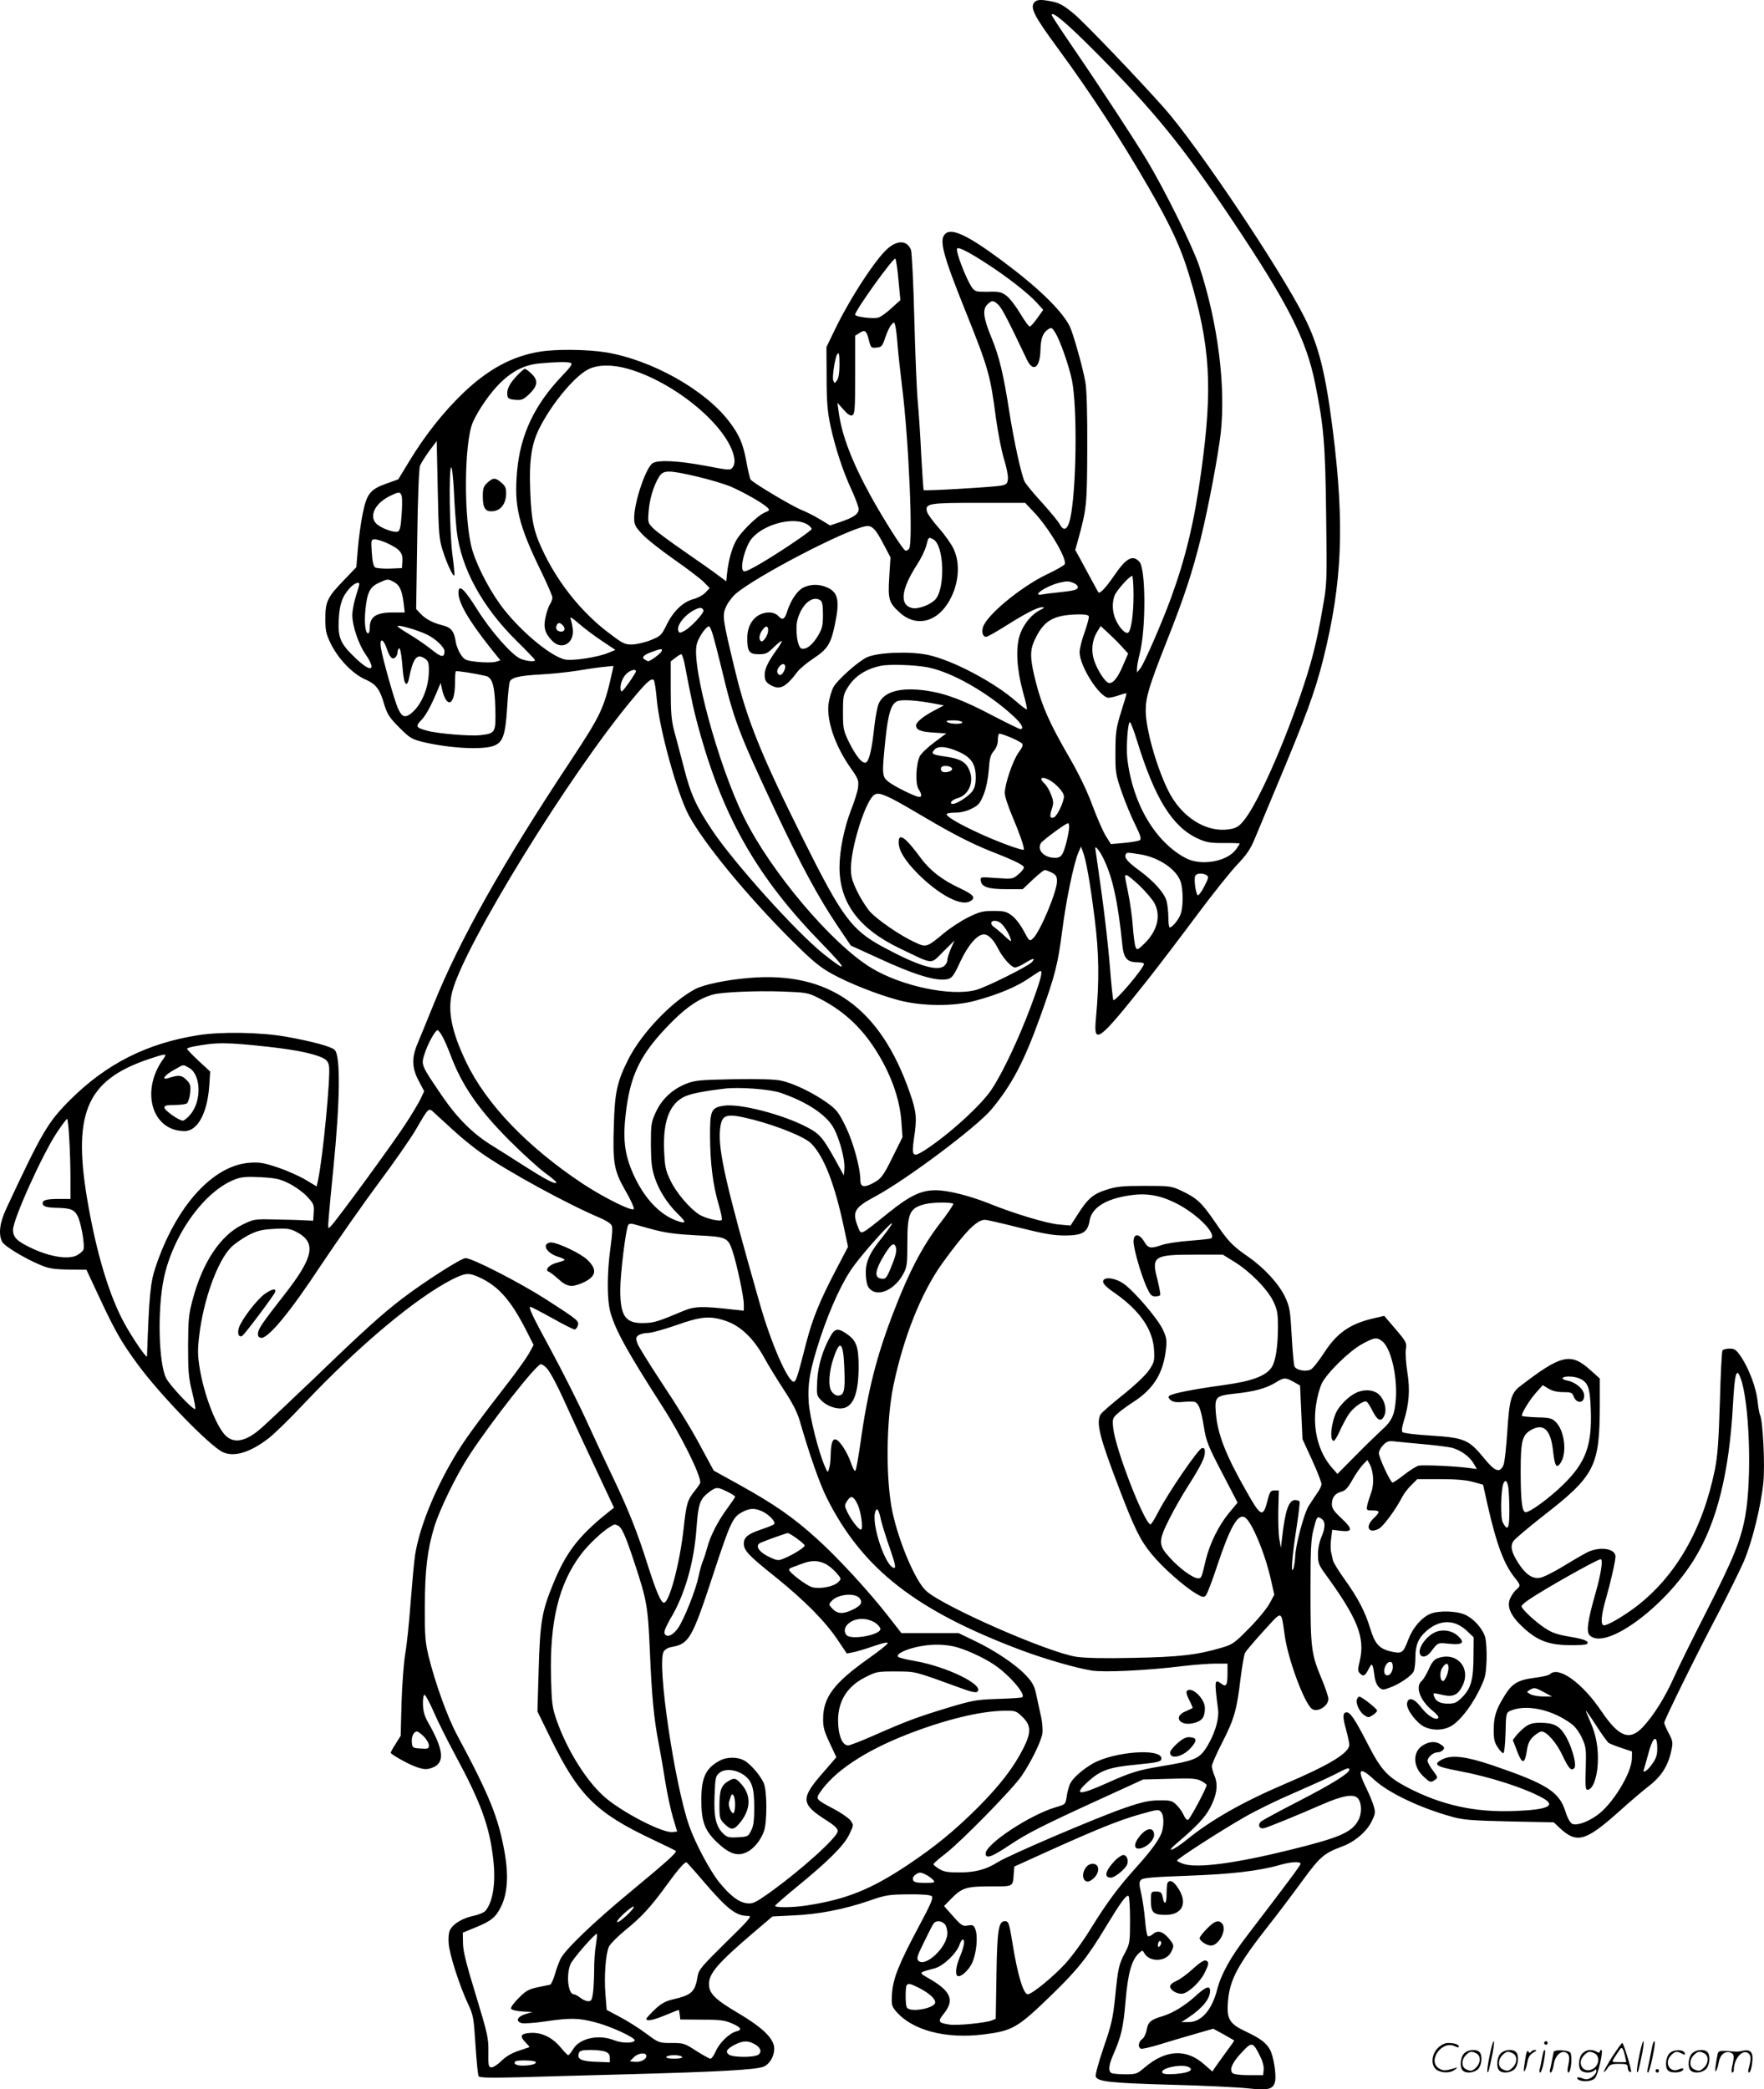 <svg version="1.0" xmlns="http://www.w3.org/2000/svg"
  viewBox="0 0 1013.839 1200.587"
 preserveAspectRatio="xMidYMid meet">
<g transform="translate(-0.513,1200.941) scale(0.1,-0.1)"
fill="#000000" stroke="none">
<path d="M5952 11998 c-30 -30 -5 -79 135 -269 183 -249 363 -524 521 -799
129 -224 184 -343 232 -503 122 -404 136 -642 69 -1127 -40 -291 -90 -497
-173 -725 -53 -145 -154 -376 -176 -405 l-20 -25 0 24 c0 13 7 50 15 82 37
141 36 489 -1 530 -38 42 -75 23 -141 -73 -55 -80 -88 -114 -96 -101 -3 5 -21
38 -40 73 -19 36 -48 88 -63 117 l-29 52 19 68 c47 172 49 196 50 518 1 203
-3 334 -11 380 -15 85 -70 279 -90 320 -47 92 -182 223 -391 378 -195 145
-289 189 -325 152 -35 -35 -14 -117 117 -443 131 -326 143 -367 175 -614 12
-87 33 -194 47 -238 14 -45 24 -95 22 -113 -3 -27 -8 -32 -38 -38 -40 -8 -441
-32 -446 -26 -2 2 -8 91 -14 198 -5 107 -14 246 -20 309 -6 63 -15 280 -20
481 -5 201 -14 377 -19 392 -21 54 -74 59 -132 10 -69 -58 -221 -291 -308
-473 l-46 -95 1 -175 c0 -140 5 -195 22 -277 28 -128 72 -263 123 -372 21 -46
39 -94 39 -107 0 -28 -26 -47 -105 -74 l-59 -20 -56 34 c-31 19 -80 44 -110
56 -53 21 -278 155 -291 174 -4 5 -14 48 -23 97 -20 109 -40 157 -100 236
-138 182 -446 355 -710 398 -106 17 -283 19 -376 4 -161 -26 -298 -100 -444
-239 -113 -109 -218 -242 -305 -385 l-67 -110 -64 -23 c-97 -34 -117 -59 -140
-173 -11 -52 -23 -142 -28 -202 l-9 -107 -70 -73 c-95 -98 -108 -123 -108
-222 0 -70 4 -88 32 -146 43 -86 124 -171 196 -203 64 -28 85 -55 112 -149 16
-52 30 -73 85 -128 60 -60 71 -67 135 -83 155 -37 349 -47 411 -21 50 20 64
63 74 219 4 72 11 139 15 148 10 25 56 35 180 42 61 3 153 13 205 21 52 9 121
19 153 22 l58 6 -6 -29 c-47 -213 -65 -251 -236 -510 -394 -594 -642 -1035
-791 -1404 -37 -91 -78 -192 -92 -225 -36 -84 -34 -142 6 -217 l31 -59 -22
-47 c-13 -26 -52 -91 -87 -144 -69 -107 -394 -551 -426 -583 -19 -20 -19 -20
-13 55 3 41 15 165 26 274 39 390 42 648 8 682 -20 20 -128 49 -278 76 -146
26 -376 30 -506 9 -294 -46 -528 -164 -736 -371 -129 -129 -162 -185 -367
-624 -39 -83 -47 -149 -24 -193 14 -25 126 -93 216 -131 51 -22 78 -26 164
-28 l104 -1 79 -169 c89 -190 124 -250 219 -379 130 -176 410 -464 486 -500
64 -30 157 -2 262 79 32 24 123 113 201 196 316 335 648 613 858 719 73 36 92
38 152 11 111 -51 182 -131 272 -308 l41 -81 -26 -48 c-15 -26 -65 -97 -112
-158 -194 -250 -267 -351 -320 -442 -116 -196 -199 -406 -223 -558 -6 -38 -17
-162 -26 -275 -8 -113 -22 -245 -31 -295 -8 -49 -18 -175 -21 -280 l-5 -190
-30 -48 c-17 -26 -29 -49 -27 -51 21 -20 112 -69 150 -81 40 -14 56 -14 84 -5
79 26 73 101 -20 263 -20 36 -28 64 -29 103 -1 29 3 54 9 55 5 0 28 -42 51
-94 22 -52 79 -166 126 -253 147 -272 197 -410 218 -598 16 -136 -2 -248 -46
-298 -9 -9 -40 -22 -70 -28 -60 -13 -113 -44 -132 -80 -8 -16 -11 -46 -8 -80
5 -63 63 -243 111 -345 31 -66 33 -80 43 -237 6 -92 14 -173 18 -179 5 -9 65
-10 233 -6 124 4 402 11 616 17 527 14 747 26 789 44 44 18 73 86 56 131 -19
51 -80 104 -201 176 -134 79 -169 113 -169 168 0 60 51 120 245 286 l120 102
120 6 c143 6 292 35 435 84 97 34 114 36 227 37 82 1 126 -3 134 -11 9 -9 -7
-47 -73 -170 -115 -215 -150 -301 -156 -388 -4 -65 -2 -73 22 -102 93 -110
284 -161 504 -134 167 21 195 37 389 225 150 145 209 219 313 392 86 142 118
186 131 179 5 -4 9 -66 9 -139 0 -124 -2 -136 -26 -182 -38 -70 -43 -92 -59
-254 -13 -126 -21 -164 -67 -296 -28 -83 -49 -158 -45 -167 11 -29 80 -37 432
-47 193 -5 393 -15 445 -21 117 -13 145 -5 154 43 7 39 -9 140 -29 178 -21 40
-54 65 -138 105 -96 45 -113 72 -104 175 10 125 57 211 237 440 50 63 135 176
189 250 104 142 124 159 232 200 71 26 141 86 169 146 20 41 21 50 10 87 -7
23 -25 67 -40 97 -58 116 -43 133 45 51 83 -75 261 -160 445 -211 63 -18 114
-22 330 -27 l255 -5 35 -33 c97 -90 147 -77 336 91 65 59 142 124 169 145 77
58 117 119 136 209 10 46 9 55 -15 100 -14 27 -26 54 -26 60 0 15 187 395 311
630 59 113 125 248 148 300 48 114 98 319 111 452 10 101 -3 355 -19 386 -4 9
-11 45 -14 79 -8 76 -47 181 -92 251 -31 46 -39 52 -70 52 -18 0 -37 -5 -40
-11 -4 -5 -11 -139 -15 -297 -7 -227 -13 -308 -29 -389 -71 -345 -225 -612
-454 -787 -75 -56 -160 -106 -183 -106 -21 0 -17 57 12 156 26 90 54 214 54
239 0 47 -91 60 -163 24 -23 -12 -86 -48 -139 -81 -53 -32 -112 -62 -132 -65
-44 -7 -82 19 -124 84 -40 63 -48 97 -29 126 8 13 82 75 163 139 307 238 333
288 334 645 l0 151 -57 51 c-111 99 -166 86 -402 -96 -51 -39 -61 -78 -73
-262 -6 -91 -15 -177 -22 -191 -21 -47 -49 -37 -112 41 -86 105 -112 117 -303
129 -85 5 -159 14 -165 20 -6 6 -4 27 7 62 31 99 37 181 21 281 -8 50 -12 109
-9 131 6 39 4 44 -59 118 l-65 76 -61 -14 c-137 -32 -211 -84 -286 -200 -30
-46 -63 -88 -75 -94 -28 -15 -85 -4 -94 18 -4 9 -11 89 -16 176 -8 146 -11
164 -38 223 -36 75 -118 165 -211 230 -96 67 -115 88 -192 201 -77 112 -104
137 -193 179 -57 27 -67 28 -210 28 -127 0 -161 -3 -220 -22 -79 -25 -109 -52
-169 -147 l-38 -59 -66 6 c-71 6 -260 63 -408 123 -109 43 -232 74 -301 74
-84 0 -149 -31 -273 -131 -166 -133 -154 -128 -174 -79 -34 86 -21 110 99 174
182 98 583 399 668 500 118 142 187 273 280 531 87 242 102 302 127 495 21
168 66 387 93 450 l15 35 10 -27 c19 -47 42 -176 68 -382 26 -203 28 -362 8
-578 -15 -158 12 -138 298 222 63 80 188 244 278 365 90 121 196 254 235 295
57 60 78 91 104 155 18 44 73 175 121 290 175 417 221 543 270 735 110 441
124 772 55 1320 -42 329 -80 481 -162 645 -141 280 -617 990 -808 1205 -156
175 -448 480 -513 536 -57 48 -85 65 -123 73 -65 14 -92 14 -107 -1z m353
-291 c336 -339 495 -535 775 -952 330 -493 432 -694 484 -950 50 -248 58 -347
63 -755 5 -393 5 -396 -22 -545 -34 -197 -64 -310 -126 -491 -104 -303 -241
-608 -317 -709 -29 -39 -46 -51 -77 -58 -139 -30 -291 63 -369 226 -68 141
-126 352 -126 454 0 76 20 142 117 388 106 267 150 403 199 599 44 179 99 470
115 605 30 270 -16 636 -123 960 -36 110 -197 436 -299 606 -76 126 -265 415
-443 675 -58 85 -106 158 -106 163 0 27 90 -50 255 -216z m-625 -1215 c112
-72 236 -169 283 -221 l38 -42 -33 -46 c-18 -26 -38 -48 -43 -50 -6 -2 -30 31
-55 73 -25 42 -60 88 -79 103 -31 23 -43 26 -108 24 -68 -1 -74 1 -92 25 -33
48 -95 208 -85 223 7 11 67 -19 174 -89z m-511 -92 l11 -115 -53 -48 c-28 -26
-62 -50 -75 -53 -31 -8 -132 5 -132 17 0 25 221 332 231 322 4 -5 13 -60 18
-123z m576 -144 c20 -20 61 -100 160 -309 37 -80 77 -54 80 50 2 70 14 101 47
122 16 10 21 7 38 -21 29 -47 79 -191 96 -273 32 -157 26 -634 -10 -796 -14
-63 -37 -76 -60 -32 -8 15 -54 71 -101 123 -48 52 -92 106 -100 120 -20 40
-62 232 -90 410 -32 206 -57 312 -101 418 -47 113 -53 163 -25 191 27 27 36
26 66 -3z m-581 -232 c4 -49 16 -157 26 -239 38 -300 64 -901 40 -929 -7 -9
-17 -13 -22 -10 -18 11 -126 182 -199 314 -109 199 -167 352 -184 485 l-7 50
35 -39 c23 -27 39 -37 50 -33 15 6 17 31 17 231 l0 226 25 16 c31 21 40 14 54
-41 11 -44 13 -46 44 -43 29 3 34 8 50 58 10 30 26 63 35 73 16 18 17 18 23
-6 3 -13 10 -64 13 -113z m-334 -112 c0 -43 -5 -75 -14 -88 -14 -19 -15 -19
-22 0 -7 17 10 129 22 148 11 18 14 5 14 -60z m-1545 12 c12 -5 3 -20 -48 -73
-159 -166 -241 -338 -260 -549 -18 -203 7 -308 144 -588 32 -67 59 -129 59
-138 0 -9 -6 -27 -14 -39 -8 -12 -19 -45 -25 -72 -14 -59 -5 -94 37 -137 54
-58 129 -16 119 67 -3 22 -8 49 -13 60 -5 13 12 3 47 -28 30 -26 89 -71 133
-100 l78 -52 -38 -16 c-63 -27 -216 -50 -257 -38 -81 22 -238 152 -342 282
-74 92 -152 238 -184 341 -52 170 -50 625 3 742 34 74 98 165 155 222 72 70
141 105 226 113 100 9 161 10 180 3z m330 -34 c272 -78 577 -333 610 -511 4
-23 1 -40 -8 -54 -15 -19 -16 -19 -158 8 -150 28 -266 35 -301 16 -39 -21
-108 -223 -108 -316 0 -38 6 -50 46 -93 25 -27 107 -92 183 -145 76 -53 153
-112 171 -130 l34 -35 -25 -26 c-13 -14 -44 -31 -68 -37 -60 -16 -116 -69
-154 -147 -30 -61 -35 -66 -92 -89 -32 -13 -80 -24 -106 -25 -43 -1 -53 4
-141 71 -147 112 -278 274 -363 447 -61 123 -75 186 -82 352 -8 190 6 286 58
384 74 142 205 296 281 330 56 25 134 25 223 0z m-1065 -1045 c24 -76 59 -150
66 -142 3 2 -2 57 -11 121 -16 125 -21 491 -7 500 5 3 12 -59 16 -137 3 -78
11 -180 16 -227 24 -214 146 -437 342 -631 60 -59 108 -109 108 -113 0 -11
-50 -6 -83 8 -50 21 -171 158 -251 286 -74 118 -106 146 -106 93 0 -57 58
-157 177 -308 l64 -80 -29 -9 c-17 -4 -62 -4 -103 0 -68 8 -75 11 -96 43 -12
18 -25 50 -28 70 -10 64 -27 85 -76 97 -58 15 -98 36 -128 68 l-24 26 6 398
c3 234 10 409 16 425 6 15 30 53 53 85 l43 57 6 -280 c5 -254 8 -286 29 -350z
m1461 426 c69 -16 155 -42 190 -56 73 -31 190 -97 214 -122 16 -15 14 -17 -15
-29 -44 -19 -142 -116 -167 -166 -24 -47 -40 -107 -49 -181 l-5 -48 -47 35
c-26 20 -113 81 -194 137 -80 55 -161 115 -178 132 -31 31 -32 34 -27 97 5 71
28 147 59 198 25 41 51 42 219 3z m-1697 -113 c3 -13 3 -62 -1 -110 -4 -64
-10 -89 -21 -93 -19 -7 -79 12 -114 37 -56 39 -26 118 60 163 59 30 68 31 76
3z m3634 -92 c85 -90 189 -265 177 -298 -3 -7 -49 -34 -103 -59 -152 -73 -351
-238 -368 -306 -8 -29 1 -53 19 -53 7 0 53 26 103 57 118 75 191 113 218 113
17 0 15 -3 -11 -16 -52 -26 -100 -87 -119 -151 -22 -75 -14 -195 21 -322 15
-51 24 -95 22 -98 -3 -2 -31 19 -63 47 -127 111 -365 236 -505 266 -104 22
-287 15 -350 -13 -51 -23 -173 -132 -195 -174 -8 -16 -19 -50 -24 -77 -21 -96
30 -253 125 -387 42 -59 46 -70 42 -108 -2 -23 -21 -83 -41 -133 -39 -101 -66
-233 -66 -328 0 -203 110 -352 344 -465 202 -97 177 -95 252 -20 l65 64 -20
-45 c-11 -25 -21 -55 -21 -67 0 -13 -10 -29 -22 -37 -44 -28 -155 8 -348 112
-181 98 -235 172 -454 610 -246 492 -327 693 -395 974 -73 302 -76 319 -53
371 10 23 35 56 54 73 111 97 619 363 745 389 39 8 58 -10 109 -108 l37 -70
-7 -113 c-8 -129 -3 -148 63 -207 86 -77 199 -57 269 49 66 98 81 228 38 319
-13 28 -51 82 -85 120 -34 39 -65 81 -68 94 -12 48 8 51 297 51 l267 0 51 -54z
m-1300 -72 c12 -8 22 -19 22 -24 0 -12 -224 -161 -322 -215 -61 -33 -69 -35
-75 -19 -11 28 14 121 44 167 62 91 250 144 331 91z m721 -84 c62 -32 70 -278
13 -344 -27 -31 -99 -58 -133 -51 -76 17 -66 107 28 252 22 34 46 83 52 108
12 49 13 50 40 35z m-3134 -24 c68 -32 87 -55 83 -103 l-3 -38 -70 -3 c-38 -1
-76 2 -84 7 -9 6 -16 35 -19 85 -5 75 -4 76 19 76 13 0 47 -11 74 -24z m4285
-296 c0 -111 -14 -205 -31 -216 -15 -9 -49 26 -70 71 -21 45 -24 100 -8 142
10 28 86 113 101 113 4 0 8 -49 8 -110z m-4251 75 c32 -16 47 -48 56 -122 l6
-53 -66 0 c-100 0 -135 -24 -135 -91 0 -16 -4 -29 -9 -29 -16 0 -23 59 -16
133 10 102 26 134 77 157 52 24 52 24 87 5z m3905 -5 c14 -5 26 -16 26 -24 0
-16 -22 -21 -115 -31 -33 -3 -72 -8 -87 -11 -72 -14 18 48 96 67 44 10 52 10
80 -1z m-4104 -7 c0 -5 -9 -37 -20 -71 -11 -35 -20 -83 -20 -107 0 -62 35
-165 75 -224 67 -97 34 -110 -57 -23 -87 83 -101 116 -96 221 5 91 20 134 66
184 24 25 52 36 52 20z m1978 -151 c5 -15 -74 -99 -110 -118 -25 -13 -29 -13
-34 0 -12 30 34 90 91 120 32 17 47 16 53 -2z m2215 -34 c2 -7 -9 -48 -24 -91
-16 -43 -29 -95 -29 -115 0 -81 116 -262 167 -262 11 0 39 7 62 15 22 8 41 12
41 9 0 -2 -14 -51 -32 -107 -28 -91 -32 -116 -32 -227 -1 -119 1 -130 36 -232
20 -58 55 -142 77 -186 30 -61 37 -82 28 -90 -7 -5 -47 -12 -89 -16 l-78 -7
-29 46 c-16 26 -50 103 -76 173 -30 82 -76 178 -130 272 -116 200 -160 298
-195 434 -35 136 -37 185 -10 244 52 115 107 148 252 151 37 1 58 -3 61 -11z
m-3025 -50 c18 -18 14 -38 -7 -38 -23 0 -35 15 -27 35 7 18 18 19 34 3z m-781
-54 c51 -24 103 -74 103 -97 -1 -38 -18 -36 -76 11 -33 26 -90 65 -127 87 -37
22 -67 42 -67 46 0 11 109 -20 167 -47z m1647 -9 c9 -30 30 -112 47 -182 72
-302 97 -368 309 -820 149 -316 248 -499 358 -663 l77 -114 149 -68 c222 -103
346 -140 411 -124 22 6 35 24 69 99 45 96 98 157 136 157 25 0 54 -28 80 -79
27 -54 78 -111 99 -111 9 0 34 11 56 25 48 30 64 32 40 5 -21 -23 -263 -144
-320 -159 -144 -39 -431 22 -603 127 -227 138 -579 555 -732 867 -147 298
-303 873 -270 994 10 39 53 101 70 101 5 0 16 -25 24 -55z m2343 -55 l42 -46
-30 -69 c-30 -72 -60 -108 -84 -99 -21 8 -63 74 -81 127 -19 56 -13 117 17
166 l20 33 37 -34 c20 -18 56 -53 79 -78z m-4220 -15 c18 -53 32 -68 49 -54 8
6 14 20 14 30 0 10 4 20 9 23 5 4 12 -29 16 -71 8 -100 14 -133 26 -133 5 0
11 12 14 28 24 119 45 147 89 119 23 -15 26 -24 26 -70 0 -99 -42 -199 -103
-248 -36 -27 -53 -19 -76 33 -22 53 -88 287 -97 347 -8 55 13 53 33 -4z m1581
-17 c-4 -13 -65 -58 -77 -58 -3 0 -13 5 -21 10 -20 12 -5 27 46 45 49 18 57
18 52 3z m131 -70 c42 -220 55 -280 91 -408 139 -492 336 -831 695 -1199 153
-157 158 -178 13 -63 -157 126 -510 518 -638 708 -95 142 -126 211 -165 365
-19 74 -44 167 -55 208 -16 61 -20 105 -20 237 l0 163 26 20 c15 12 30 21 35
21 4 0 12 -24 18 -52z m1397 -23 c140 -27 350 -147 496 -283 45 -42 61 -72 37
-72 -5 0 -75 34 -154 75 -174 92 -276 130 -387 146 -149 21 -244 -6 -273 -76
-8 -18 -19 -78 -25 -132 -13 -122 -28 -189 -45 -203 -19 -16 -58 29 -101 116
-32 66 -34 78 -34 171 0 92 2 102 29 145 39 62 102 103 186 121 46 11 199 6
271 -8z m-2538 -50 c37 -9 51 -59 54 -190 3 -135 1 -140 -86 -150 -56 -7 -246
9 -304 25 -67 18 -71 25 -35 62 27 28 59 87 100 188 l11 25 6 -30 c27 -121 76
-103 76 29 0 34 2 65 5 68 5 4 108 -12 173 -27z m862 27 c0 -5 -19 -35 -42
-68 -38 -52 -43 -56 -46 -36 -5 32 16 79 42 97 23 17 46 20 46 7z m120 -163
c15 -170 116 -536 183 -663 85 -159 330 -458 587 -715 118 -118 162 -155 230
-194 103 -57 261 -120 390 -155 133 -35 316 -37 440 -3 130 35 235 79 306 127
35 24 66 44 69 44 15 0 -1 -58 -55 -203 -72 -191 -162 -382 -226 -478 -60 -91
-249 -262 -384 -349 -69 -44 -77 -35 -62 67 18 118 15 152 -24 264 -170 489
-464 698 -923 659 -131 -11 -256 -37 -308 -63 -136 -71 -311 -254 -388 -407
-63 -126 -77 -187 -82 -380 -7 -215 1 -258 68 -375 28 -48 49 -94 47 -102 -4
-19 -170 63 -293 144 -319 212 -554 457 -670 698 -84 175 -109 296 -81 405 67
264 679 1258 1040 1687 79 95 105 118 119 104 4 -4 12 -54 17 -112z m1586 -21
l64 -12 -62 -33 c-57 -30 -98 -64 -98 -82 1 -26 25 -36 97 -41 l77 -5 -70 -52
c-39 -29 -76 -65 -83 -80 -22 -47 -26 -158 -7 -187 19 -30 21 -46 4 -46 -20 0
-140 59 -175 86 -39 30 -40 41 -19 245 16 150 33 204 68 219 25 11 107 6 204
-12z m169 -108 c8 -13 -65 -13 -85 0 -11 7 -2 10 32 10 26 0 50 -4 53 -10z
m1005 -107 c102 -331 202 -493 347 -561 50 -23 71 -27 151 -27 50 1 92 -1 92
-3 0 -2 -9 -17 -20 -32 -51 -72 -201 -98 -289 -52 -177 93 -308 316 -337 575
-7 63 3 207 15 207 4 0 23 -48 41 -107z m-663 -14 c10 -9 7 -20 -18 -54 -33
-46 -79 -181 -79 -233 0 -18 20 -79 44 -135 39 -92 66 -168 66 -189 0 -12
-165 49 -276 102 -111 52 -178 93 -167 103 3 4 27 7 53 7 28 0 63 9 90 23 39
19 48 30 69 82 14 36 25 90 29 140 4 64 9 85 28 108 15 17 24 42 24 61 0 18 3
35 6 39 7 6 109 -36 131 -54z m-352 -54 c64 -31 88 -69 88 -142 0 -39 -6 -62
-20 -81 -21 -28 -88 -72 -111 -72 -25 0 -6 24 24 32 66 17 99 92 71 160 -20
49 -52 67 -132 79 -83 12 -91 16 -69 41 22 24 75 18 149 -17z m-48 -92 c6 -16
-45 -29 -59 -15 -6 6 -7 15 -3 22 9 14 57 9 62 -7z m556 -64 c40 -21 87 -72
87 -96 0 -31 -39 -113 -57 -120 -23 -9 -27 5 -13 47 11 34 11 45 -4 83 -9 25
-26 53 -36 62 -35 32 -21 46 23 24z m-900 -110 c34 -17 121 -67 193 -110 154
-91 264 -147 371 -190 136 -53 193 -81 193 -94 0 -7 -14 -25 -32 -40 -32 -27
-34 -27 -126 -21 -93 7 -94 7 -90 -16 5 -35 43 -48 147 -48 l94 0 58 55 c32
30 63 55 69 55 6 0 24 -7 40 -15 25 -13 30 -22 30 -50 0 -59 -98 -292 -138
-328 -20 -18 -21 -17 -53 43 -18 34 -48 74 -68 88 -30 23 -44 27 -106 27 -62
0 -81 -5 -146 -37 -40 -20 -103 -61 -139 -91 -99 -82 -101 -83 -167 -52 -82
37 -214 128 -258 176 -20 23 -54 76 -74 118 -31 65 -36 85 -35 141 3 106 66
321 116 393 25 35 44 34 121 -4z m1017 -159 c0 -33 -22 -124 -36 -152 -11 -21
-22 -28 -44 -28 -63 0 -106 43 -83 84 8 15 141 113 156 115 4 1 7 -8 7 -19z
m194 -178 c55 -108 86 -251 112 -505 7 -73 28 -97 84 -97 22 0 40 -4 40 -9 0
-24 -165 -219 -176 -208 -3 3 -12 90 -20 193 -8 104 -30 298 -49 432 -19 134
-35 246 -35 248 0 15 24 -14 44 -54z m215 18 c108 -18 208 -86 232 -158 15
-46 15 -147 -1 -187 -12 -32 -48 -75 -62 -75 -4 0 -8 26 -8 58 0 31 -5 73 -10
93 -13 48 -73 115 -159 178 -68 50 -87 74 -75 92 6 11 5 11 83 -1z m381 -120
c13 -8 11 -17 -14 -65 -15 -30 -32 -52 -37 -50 -11 7 -23 91 -15 110 6 17 43
20 66 5z m-383 -62 c36 -35 74 -80 84 -100 37 -73 16 -158 -60 -232 -36 -35
-40 -37 -49 -20 -5 11 -12 64 -16 119 -4 55 -16 142 -27 194 -22 111 -22 101
-8 101 6 0 40 -28 76 -62z m-807 -208 c20 -11 54 -62 64 -97 6 -17 0 -15 -32
15 -21 20 -49 44 -62 53 -37 25 -11 51 30 29z m-1045 -433 c139 -69 244 -163
329 -295 90 -139 143 -286 152 -421 l6 -86 -52 -105 c-59 -120 -70 -135 -123
-162 -47 -24 -67 -18 -67 19 0 71 -41 219 -84 308 -42 85 -52 98 -109 139 -80
57 -194 112 -264 126 -34 8 -134 10 -271 8 -196 -4 -222 -6 -273 -26 -80 -32
-140 -88 -175 -164 -27 -59 -28 -71 -28 -188 1 -102 5 -137 23 -190 25 -74 72
-147 131 -205 47 -46 50 -56 12 -46 -102 30 -193 119 -259 256 -55 116 -69
205 -53 351 25 237 85 358 264 539 89 90 165 140 241 160 54 14 248 22 395 17
136 -5 149 -7 205 -35z m-2154 -229 c12 -23 32 -70 45 -105 65 -172 160 -310
339 -489 77 -77 171 -162 209 -189 38 -27 64 -51 58 -53 -15 -5 -75 28 -189
101 -54 35 -134 85 -177 112 -113 69 -203 159 -293 291 -119 175 -118 174 -98
237 19 60 62 137 75 137 5 0 19 -19 31 -42z m-1001 -54 c150 -17 246 -36 302
-60 30 -13 39 -24 44 -50 10 -54 -35 -525 -63 -656 l-8 -36 -65 39 c-36 21
-107 53 -159 70 -80 27 -104 31 -162 27 -212 -16 -423 -250 -540 -600 -30 -89
-37 -163 -49 -512 0 -14 -56 63 -111 156 -91 151 -168 389 -223 691 -100 544
-22 738 348 862 93 31 103 32 82 3 -136 -185 -69 -418 120 -418 75 0 131 103
142 263 l5 79 -67 62 c-36 34 -66 65 -66 69 0 3 17 9 38 13 132 25 186 25 432
-2z m-461 -119 c72 -37 77 -193 9 -271 -16 -19 -35 -34 -42 -34 -22 0 -106 59
-106 75 0 12 13 15 58 15 31 0 63 4 71 9 7 5 16 32 19 59 4 45 1 54 -22 77
-28 27 -43 29 -105 9 -42 -13 -19 19 35 48 58 33 49 31 83 13z m3402 -145
c140 -48 247 -115 296 -187 37 -55 76 -191 71 -250 l-3 -38 -44 80 c-77 139
-94 159 -169 198 -139 73 -384 136 -475 123 -75 -11 -82 -27 -81 -180 1 -153
17 -279 50 -390 13 -44 21 -83 17 -87 -11 -11 -92 9 -129 31 -55 35 -134 128
-166 197 -28 58 -32 80 -36 173 -7 170 33 271 122 310 36 16 115 31 226 44 84
10 259 -3 321 -24z m-1872 -223 c46 -42 116 -98 155 -125 157 -109 497 -294
680 -371 31 -13 61 -32 66 -42 7 -11 4 -54 -6 -126 -21 -152 -21 -303 0 -377
31 -106 97 -224 298 -538 107 -166 218 -389 218 -438 0 -4 -14 -25 -31 -46
-43 -54 -49 -72 -65 -219 -22 -199 -82 -425 -113 -425 -18 0 -46 68 -96 225
-53 169 -106 304 -190 480 -32 66 -100 212 -152 325 -51 113 -146 300 -209
417 -111 204 -134 253 -120 253 4 0 60 -29 125 -65 64 -36 122 -65 128 -65 7
0 15 10 19 22 8 27 2 32 -181 150 -153 98 -426 238 -464 238 -25 0 -233 -133
-361 -230 -117 -89 -232 -193 -498 -450 -136 -130 -276 -262 -311 -293 -91
-82 -162 -96 -212 -44 -53 56 -119 226 -145 377 -13 79 -14 109 -4 194 24 206
105 430 184 509 20 20 65 51 99 69 52 26 76 32 148 36 71 4 92 1 125 -16 120
-61 104 -145 -68 -364 -121 -155 -148 -193 -150 -219 -2 -16 3 -24 16 -27 40
-8 166 144 349 422 96 143 243 353 327 466 85 113 180 250 213 305 80 137 74
131 111 97 17 -15 69 -63 115 -105z m1717 68 c145 -38 297 -100 332 -137 73
-74 134 -231 187 -480 l24 -113 -68 -130 c-95 -181 -136 -283 -172 -421 -50
-196 -59 -224 -72 -224 -34 0 -132 224 -197 455 -191 669 -237 869 -227 990 9
94 31 101 193 60z m-3933 -107 c4 -62 7 -166 7 -230 l0 -118 -64 0 c-72 0 -96
-6 -96 -25 0 -18 23 -25 83 -26 78 -2 100 -10 119 -49 20 -41 41 -164 33 -190
-3 -10 -21 -25 -40 -35 -51 -24 -153 -7 -256 41 -87 41 -109 63 -109 107 0 60
170 436 253 560 28 42 54 77 58 77 3 0 9 -51 12 -112z m1265 -260 c34 -17 81
-51 103 -75 37 -40 40 -48 37 -91 l-3 -47 -50 2 c-27 2 -104 4 -170 5 -118 3
-121 2 -187 -30 -126 -62 -228 -215 -285 -428 -24 -88 -26 -117 -27 -269 0
-146 3 -183 23 -263 13 -51 21 -96 18 -99 -10 -9 -145 134 -167 177 -43 85
-51 390 -14 570 52 254 236 509 414 574 35 13 67 15 145 11 86 -5 109 -10 163
-37z m5089 -109 c119 -57 240 -176 210 -205 -2 -3 -58 -9 -123 -14 -66 -5
-139 -16 -163 -25 -63 -22 -77 -19 -100 20 -28 48 -61 48 -61 1 0 -42 41 -184
74 -260 21 -46 29 -56 50 -56 14 0 27 3 29 8 3 4 -5 44 -16 90 -35 132 -20
142 212 142 l164 0 71 -44 c89 -56 189 -158 221 -228 21 -44 25 -68 25 -143 0
-113 -14 -203 -38 -235 -35 -49 -115 -78 -277 -100 -175 -24 -296 -48 -310
-62 -7 -6 -3 -15 10 -25 15 -11 35 -13 75 -9 30 3 60 2 66 -2 21 -13 33 -49
48 -140 13 -82 23 -109 104 -264 l90 -173 -50 -60 c-59 -72 -110 -175 -133
-270 -24 -103 -25 -105 -44 -105 -28 0 -106 56 -161 117 -69 75 -69 96 -3 227
25 50 72 133 105 184 77 122 98 165 98 197 0 20 -4 26 -17 23 -21 -4 -191
-252 -249 -363 -21 -41 -42 -75 -46 -75 -34 0 -203 434 -215 555 -5 50 -3 56
23 80 16 15 58 46 94 69 117 76 172 166 187 308 5 49 2 65 -21 112 -31 63
-164 218 -223 259 -50 35 -118 42 -118 12 0 -13 22 -35 65 -64 146 -102 222
-211 228 -331 3 -60 1 -69 -29 -114 -20 -29 -79 -85 -150 -142 -65 -52 -123
-102 -129 -113 -26 -49 -4 -134 108 -426 88 -231 122 -299 187 -377 61 -75
187 -186 253 -225 37 -22 46 -24 57 -12 8 8 37 84 65 169 75 225 119 302 159
281 39 -22 117 -207 151 -361 l19 -84 -27 -50 c-15 -28 -67 -92 -117 -142 -84
-86 -95 -94 -160 -113 -139 -41 -241 -53 -505 -58 -167 -4 -280 -1 -328 6
-164 25 -764 289 -863 378 -63 57 -157 279 -195 456 -39 187 -36 522 6 725 59
281 160 534 282 704 132 182 197 248 244 248 11 0 99 -20 197 -45 140 -35 197
-45 262 -45 101 0 131 18 142 83 11 75 90 126 227 147 95 15 173 3 263 -41z
m-1273 -7 c2 -4 -33 -57 -80 -117 -96 -125 -174 -273 -259 -494 -101 -259
-153 -463 -195 -766 -12 -82 -24 -153 -29 -157 -4 -5 -15 16 -25 45 -21 62
-66 131 -88 135 -19 4 -27 -24 -29 -93 0 -27 -4 -61 -9 -75 -7 -25 -8 -24 -24
13 -37 84 -87 284 -93 368 -7 110 7 188 67 372 59 176 129 328 194 415 60 81
204 242 217 242 5 0 -19 -35 -54 -79 -79 -96 -101 -150 -95 -227 4 -45 10 -62
29 -77 49 -39 140 6 186 93 21 39 23 57 23 177 0 173 13 202 105 224 41 10
153 11 159 1z m-1724 -148 c72 -19 133 -27 247 -33 173 -8 182 -12 208 -90 25
-75 65 -263 65 -305 l0 -38 -57 6 c-184 21 -226 20 -294 -9 -140 -59 -166 -67
-220 -68 -109 -4 -139 38 -139 191 0 92 32 350 46 373 3 6 16 8 28 5 11 -3 64
-18 116 -32z m1394 -102 c7 -21 -3 -57 -34 -130 -20 -47 -26 -53 -49 -50 -38
4 -38 38 -1 106 51 90 73 110 84 74z m-974 -424 c83 -29 158 -101 219 -213 24
-44 75 -126 112 -183 48 -73 75 -125 90 -175 57 -198 114 -361 157 -447 205
-407 511 -646 1122 -875 135 -50 308 -100 400 -115 72 -11 315 0 525 26 67 8
151 14 188 14 l67 0 0 -59 c0 -66 -8 -78 -36 -56 -39 29 -40 19 -18 -150 7
-59 -25 -156 -75 -229 -37 -53 -70 -66 -247 -95 -138 -23 -180 -36 -318 -98
-158 -71 -193 -70 -112 5 75 69 124 87 287 102 120 12 139 16 139 35 0 61
-278 39 -397 -31 -58 -34 -111 -81 -127 -113 -7 -14 -16 -47 -20 -73 -7 -47
-7 -47 -62 -63 -148 -43 -404 -212 -404 -266 0 -33 34 -21 136 47 105 70 187
112 544 275 l225 103 151 4 c126 4 156 2 182 -12 18 -9 32 -20 32 -24 0 -17
-96 -197 -107 -200 -7 -2 -19 12 -26 30 -8 18 -27 44 -42 58 -23 22 -35 25
-98 24 -57 0 -98 -9 -197 -43 -155 -53 -668 -272 -732 -313 -67 -42 -128 -58
-222 -58 -63 0 -88 4 -113 20 -18 11 -33 23 -33 27 0 5 30 31 68 60 90 69 388
373 439 448 56 83 111 196 119 243 3 23 0 68 -10 108 -8 38 -21 94 -27 124 -9
42 -22 65 -58 103 -56 60 -180 144 -297 199 l-89 43 -164 0 -165 0 -74 95
c-113 145 -294 342 -416 451 -133 120 -238 193 -437 304 l-152 84 -80 148
c-43 82 -139 238 -213 348 -73 111 -139 216 -145 234 -11 30 -10 36 6 48 11 7
35 13 54 13 20 0 92 20 161 44 146 52 197 56 290 24z m3766 -113 c51 -35 90
-195 82 -330 -7 -96 -22 -131 -86 -187 -26 -24 -93 -89 -148 -145 l-102 -103
-31 35 c-79 90 -113 223 -92 362 6 43 21 98 33 123 30 61 160 188 233 227 68
37 82 39 111 18z m-4799 -157 c24 -26 70 -116 138 -269 26 -57 92 -200 148
-318 l101 -215 -44 -35 c-163 -132 -234 -226 -307 -406 -64 -156 -74 -218 -82
-490 l-7 -240 76 -155 c160 -326 259 -426 580 -578 74 -35 137 -66 139 -68 9
-8 -50 -61 -259 -234 -212 -175 -374 -330 -403 -386 -8 -16 -23 -55 -32 -87
-9 -32 -22 -60 -28 -62 -7 -1 -39 -8 -72 -15 -51 -11 -68 -20 -108 -61 -27
-26 -47 -54 -45 -61 3 -8 27 -14 64 -17 l59 -3 -40 -12 c-47 -14 -59 -42 -21
-52 14 -3 75 1 135 10 144 21 191 20 287 -5 87 -22 230 -88 227 -104 -4 -17
-73 -17 -116 0 -91 37 -201 13 -239 -52 -11 -18 -23 -33 -27 -33 -4 0 -24 21
-45 46 -48 57 -109 86 -173 82 -56 -4 -63 -18 -28 -54 14 -14 25 -27 23 -28
-2 -1 -30 -10 -63 -21 -39 -13 -73 -33 -97 -57 -21 -21 -47 -38 -57 -38 -18 0
-20 7 -19 88 1 81 -4 103 -72 327 -55 179 -74 255 -74 300 l-1 59 68 28 c95
38 122 60 153 124 36 75 43 178 19 311 -35 197 -86 325 -273 673 -55 102 -125
297 -163 450 -20 84 -23 118 -22 290 0 207 15 328 54 455 31 102 128 301 204
416 125 191 383 519 408 519 8 0 23 -10 34 -22z m6861 -55 c52 -135 67 -576
28 -794 -25 -139 -69 -247 -222 -547 -79 -155 -165 -328 -189 -383 -50 -113
-119 -222 -180 -286 -75 -78 -136 -54 -235 92 -110 164 -248 263 -297 214 -6
-6 -43 -15 -84 -20 -101 -13 -134 -32 -180 -109 -47 -77 -59 -116 -59 -196 0
-47 5 -69 23 -95 12 -19 27 -34 32 -34 6 0 11 51 13 116 2 111 4 117 26 127
91 41 242 9 355 -76 19 -14 44 -48 58 -79 24 -51 25 -64 22 -176 -3 -101 -2
-122 10 -122 29 0 54 64 59 147 5 90 -8 166 -44 247 -13 29 -24 56 -24 60 0 3
27 -35 59 -85 32 -50 65 -95 72 -100 8 -5 41 -18 74 -29 l60 -20 -1 -42 c-2
-84 -114 -266 -202 -326 -57 -40 -118 -60 -142 -47 -11 6 -27 35 -37 68 -36
116 -106 160 -418 267 -154 52 -236 62 -290 35 -56 -29 -38 -42 90 -66 183
-34 384 -99 488 -157 79 -44 28 -67 -164 -74 -225 -9 -416 33 -610 133 -119
62 -155 100 -234 254 -72 140 -99 180 -120 180 -23 0 -24 -27 -4 -97 10 -37
19 -78 19 -90 0 -46 -115 -116 -369 -224 -246 -105 -426 -208 -565 -321 -77
-63 -130 -81 -57 -20 112 95 161 147 190 201 40 75 48 134 27 185 -9 21 -16
47 -16 57 0 10 27 72 60 136 69 135 84 188 105 367 9 70 20 137 26 148 6 11
54 68 107 126 111 121 99 124 122 -33 20 -135 110 -378 154 -414 30 -25 96 14
96 56 0 13 -18 65 -39 116 -59 140 -64 176 -64 502 0 239 3 301 17 354 19 76
21 79 44 65 25 -16 26 -50 3 -104 -13 -29 -21 -70 -21 -103 0 -47 5 -61 39
-108 190 -260 233 -369 201 -505 -12 -49 -12 -57 3 -72 19 -18 28 -13 51 32
17 33 21 28 31 -45 3 -28 14 -54 26 -65 18 -16 24 -16 57 -4 60 21 133 71 143
97 5 13 9 49 9 79 0 69 17 111 63 151 76 67 161 68 231 3 l41 -39 -1 -108 c0
-134 -15 -186 -64 -235 -32 -33 -44 -38 -82 -38 -46 0 -71 13 -81 43 -7 20 -6
20 50 7 59 -14 88 0 114 53 51 105 -36 199 -145 157 -18 -6 -34 -27 -49 -62
-13 -29 -31 -59 -40 -67 -40 -32 -11 -113 62 -172 25 -20 38 -36 32 -42 -15
-15 -63 15 -99 63 -40 52 -75 61 -80 20 -4 -34 55 -112 101 -134 44 -20 99
-21 143 0 51 24 119 108 167 203 39 78 42 91 46 180 2 53 -2 111 -8 133 -15
50 -66 107 -116 129 -48 22 -152 25 -199 5 -50 -21 -101 -80 -126 -146 -30
-80 -37 -85 -102 -70 -67 16 -91 44 -118 133 -29 96 -70 174 -146 280 -35 49
-66 99 -68 111 -3 11 -7 34 -11 49 -3 15 -3 50 1 77 l6 49 48 -6 c70 -8 72 9
6 71 -44 41 -56 58 -56 82 0 39 18 62 55 72 23 6 38 23 63 68 18 32 45 71 60
87 l26 27 14 -25 c22 -44 26 -115 7 -165 -9 -25 -19 -57 -22 -72 -5 -26 -3
-28 31 -28 44 0 45 -8 6 -45 -51 -49 -30 -91 30 -60 26 14 97 110 134 182 9
18 32 49 52 68 l35 35 131 0 c91 0 150 -5 189 -16 l58 -16 26 -117 c51 -224
93 -338 155 -416 36 -45 36 -47 9 -71 -12 -10 -28 -34 -35 -51 -20 -47 4 -100
77 -167 80 -74 146 -99 266 -100 50 -1 95 2 99 7 16 15 -15 28 -101 42 -71 12
-100 22 -142 50 -57 38 -133 109 -133 125 0 5 19 22 43 38 86 59 393 232 412
232 15 0 1 -89 -31 -200 -42 -146 -52 -214 -35 -234 83 -100 436 156 608 441
127 209 197 494 218 878 10 182 20 219 43 158z m-924 -5 c49 -22 60 -53 64
-183 7 -202 -29 -299 -157 -425 -76 -75 -191 -160 -217 -160 -21 0 -29 64 -29
235 0 179 9 211 66 241 68 35 107 -5 120 -123 10 -89 20 -106 44 -69 38 58 22
187 -30 236 -21 20 -36 24 -105 25 -45 2 -83 5 -87 8 -8 9 43 93 84 138 l35
39 33 -20 c21 -13 50 -20 84 -20 45 0 53 -3 60 -24 17 -44 61 -42 61 4 0 35
-46 76 -95 86 -19 3 -32 10 -29 15 7 13 68 11 98 -3z m-1644 -19 l37 -21 7
-154 7 -154 55 -120 c30 -65 54 -128 54 -138 0 -11 -11 -34 -25 -53 -13 -19
-35 -52 -49 -74 -27 -44 -75 -225 -77 -290 -1 -22 -5 -51 -9 -65 -18 -55 -9
68 15 219 13 85 22 158 19 162 -3 5 -14 9 -24 9 -38 0 -58 -57 -76 -215 l-7
-60 -9 50 c-5 28 -7 102 -6 165 l3 115 -25 0 c-22 0 -27 -7 -40 -58 -26 -101
-38 -95 -123 56 -117 205 -164 326 -174 447 -7 94 -2 99 114 112 107 11 175
30 228 62 49 31 58 31 105 5z m755 -359 c66 -6 136 -15 156 -20 50 -14 99 -49
123 -89 l19 -33 -44 6 c-82 11 -267 19 -292 13 -13 -4 -50 -27 -82 -52 -32
-25 -62 -45 -66 -45 -12 0 -79 144 -79 169 0 12 11 33 25 47 23 23 32 25 73
20 26 -3 101 -10 167 -16z m479 -247 c3 -21 6 -82 6 -136 0 -103 -9 -119 -38
-66 -14 25 -11 185 3 222 11 27 22 20 29 -20z m-4489 -25 c25 -12 45 -25 45
-29 0 -4 -20 -33 -44 -66 -52 -69 -100 -162 -115 -223 -7 -25 -18 -61 -26 -80
-8 -19 -19 -59 -25 -89 -15 -76 -85 -252 -120 -300 -31 -42 -66 -54 -76 -26
-4 8 12 45 34 83 82 134 136 323 150 518 10 143 20 170 72 209 41 31 48 31
105 3z m748 -71 c21 -42 35 -147 20 -147 -14 0 -57 57 -79 103 -16 34 -16 37
0 62 22 33 36 29 59 -18z m-550 -41 c40 -17 84 -63 71 -75 -5 -5 -38 -18 -73
-30 -76 -25 -101 -45 -101 -81 0 -40 27 -69 184 -194 167 -135 283 -252 355
-359 l53 -79 36 7 c21 4 74 20 120 36 52 18 82 24 79 16 -2 -7 -52 -47 -112
-89 -197 -140 -258 -221 -259 -343 -1 -50 6 -74 38 -142 l38 -81 -70 -81
c-138 -156 -136 -187 12 -281 46 -29 66 -48 66 -62 0 -35 -211 -225 -397 -358
-80 -56 -92 -61 -127 -57 -46 6 -95 44 -157 120 -53 66 -136 221 -172 322 -84
237 -187 931 -148 1003 7 13 25 24 49 28 98 18 116 50 237 419 96 293 112 327
163 354 44 24 72 26 115 7z m686 -53 c8 -32 31 -106 52 -165 27 -78 34 -108
24 -108 -49 0 -135 256 -109 324 10 26 20 11 33 -51z m-1514 -29 c23 -9 46
-60 98 -219 70 -212 76 -247 87 -500 11 -263 23 -388 50 -530 11 -55 28 -156
39 -225 11 -69 31 -161 44 -205 l24 -80 -27 -3 c-55 -6 -271 104 -379 192
-108 89 -224 272 -287 451 -25 72 -28 96 -32 245 -8 321 44 536 170 705 42 57
128 138 173 163 24 14 20 13 40 6z m1031 -76 c24 -17 44 -35 44 -40 0 -10 -66
-52 -115 -72 -34 -15 -40 -15 -79 2 -69 31 -97 71 -58 87 37 16 147 55 155 55
5 0 29 -14 53 -32z m157 -142 c18 -7 47 -30 66 -51 33 -38 33 -38 13 -57 -25
-26 -105 -41 -149 -29 -33 9 -133 85 -133 101 0 4 8 10 18 13 9 3 35 13 57 21
50 19 87 20 128 2z m204 -202 c17 -24 6 -41 -41 -64 -56 -27 -87 -25 -116 5
-23 24 -23 25 -5 45 36 40 136 49 162 14z m92 -142 c14 -10 26 -25 26 -33 0
-35 -169 -65 -195 -35 -35 44 30 101 104 92 22 -2 51 -13 65 -24z m442 -132
c61 -12 177 -64 242 -109 90 -62 185 -176 155 -185 -7 -3 -71 -7 -143 -9 -119
-4 -143 -9 -280 -50 -181 -55 -244 -79 -421 -157 -74 -33 -144 -60 -154 -60
-30 0 -52 44 -57 113 -10 126 41 220 152 277 66 34 71 35 179 35 119 -1 98 4
385 -100 51 -19 77 -23 84 -16 39 39 -177 144 -360 176 -48 8 -91 19 -96 24
-14 14 35 40 104 56 79 17 140 18 210 5z m2529 -119 c0 -31 -22 -57 -40 -46
-22 14 -2 75 25 75 10 0 15 -10 15 -29z m320 -6 c0 -28 -20 -75 -31 -75 -18 0
-21 50 -5 75 21 32 36 32 36 0z m550 -140 l45 -24 -50 0 c-27 0 -61 6 -74 13
-23 13 -23 14 -5 24 26 16 33 15 84 -13z m-2998 -142 c50 -49 51 -88 4 -181
-56 -110 -133 -210 -260 -338 -138 -137 -242 -222 -404 -331 -212 -141 -353
-198 -582 -233 -77 -12 -180 -13 -180 -2 0 4 55 52 122 107 184 150 274 240
304 303 26 54 26 55 7 81 -11 14 -54 44 -96 66 -99 52 -104 57 -83 89 81 124
258 243 507 340 216 84 416 133 554 135 67 1 70 0 107 -36z m-3441 -112 c16
-16 29 -39 29 -51 0 -19 -5 -21 -47 -18 -46 3 -48 4 -51 36 -3 33 11 62 30 62
5 0 23 -13 39 -29z m7089 -70 c0 -37 -7 -57 -30 -89 -29 -41 -58 -57 -46 -27
3 9 13 44 22 78 28 109 54 127 54 38z m-1770 -121 c0 -20 -100 -82 -290 -180
-107 -55 -203 -107 -214 -115 -26 -19 -14 -49 16 -40 35 10 200 78 328 134
121 53 186 65 210 36 22 -26 23 -87 2 -125 -38 -70 -105 -99 -387 -169 -319
-79 -538 -108 -618 -82 -20 7 -37 16 -37 19 0 10 250 171 388 250 66 38 191
99 278 136 87 38 192 85 234 106 81 42 90 45 90 30z m-1080 -245 c15 -18 15
-80 1 -118 -17 -43 -61 -104 -145 -197 -103 -114 -167 -200 -262 -353 -43 -71
-110 -162 -147 -202 -69 -75 -191 -175 -215 -175 -25 0 -59 113 -88 295 -19
116 -22 125 -44 125 -36 0 -44 -52 -48 -313 l-4 -248 -24 -10 c-39 -14 -200
-30 -243 -23 -64 10 -68 17 -31 63 60 75 42 125 -71 193 -79 46 -81 40 18 67
51 14 126 86 143 136 6 19 16 33 21 29 11 -7 4 -44 -22 -106 -19 -47 -24 -89
-13 -101 15 -15 63 26 85 70 26 55 36 153 20 196 -10 25 -15 27 -43 22 -30 -5
-37 -1 -85 53 l-52 59 42 43 c61 62 87 70 226 70 135 0 127 -5 133 80 l3 34
205 93 c271 122 395 172 510 205 113 32 114 32 130 13z m-2633 -395 c141 -164
188 -200 259 -200 23 0 7 -19 -129 -152 -138 -136 -157 -158 -162 -193 -15
-92 -34 -110 -145 -135 -41 -10 -66 -24 -102 -58 -26 -25 -48 -49 -48 -53 0
-16 37 -9 110 21 40 17 74 30 76 30 1 0 4 -12 6 -28 l3 -27 125 -1 c105 0 133
-4 173 -22 53 -23 59 -37 22 -46 -38 -10 -96 -66 -116 -113 -10 -24 -24 -43
-31 -43 -7 0 -44 21 -82 45 -66 43 -73 45 -141 45 -72 0 -73 0 -146 54 -40 30
-108 73 -150 95 l-77 41 -7 87 c-9 105 1 236 20 277 9 17 52 60 96 96 88 71
145 132 234 255 65 90 106 137 116 133 3 -2 47 -50 96 -108z m3433 100 c0 -9
-74 -108 -305 -410 -98 -127 -152 -225 -175 -315 -30 -116 -91 -185 -163 -185
l-42 0 40 26 c81 54 125 108 125 154 0 33 -27 23 -89 -35 -57 -51 -126 -93
-181 -110 -70 -20 -87 -35 -94 -77 -4 -24 -15 -47 -26 -55 -22 -16 -27 -48 -7
-56 6 -2 53 8 102 23 50 16 140 42 202 60 l111 32 59 -32 c32 -18 59 -34 61
-35 2 -2 -19 -31 -45 -66 -26 -36 -55 -75 -64 -89 l-16 -24 -48 42 c-102 90
-219 84 -339 -17 -45 -39 -52 -41 -111 -41 -35 0 -70 3 -79 6 -22 8 -20 43 5
101 49 112 60 160 73 313 14 163 35 238 78 277 19 17 20 17 30 -1 30 -53 125
-50 153 5 20 38 19 43 -16 84 -34 38 -62 44 -90 19 -10 -9 -22 -13 -27 -10 -5
3 -12 45 -16 93 -4 49 -14 117 -22 152 -13 56 -13 67 0 79 10 11 72 16 268 23
250 9 407 27 533 63 59 17 115 20 115 6z m-2151 -64 c15 -8 33 -22 40 -30 12
-14 7 -16 -48 -16 -48 0 -63 4 -68 16 -4 11 1 22 12 30 24 17 29 17 64 0z
m-1722 -233 c-27 -25 -51 -42 -55 -38 -4 4 15 27 42 51 64 58 75 46 13 -13z
m1827 -49 c9 -8 16 -32 16 -53 0 -79 -126 -199 -167 -158 -11 11 -6 29 33 107
25 52 50 101 56 108 14 17 43 15 62 -4z m-2004 -120 c-6 -32 -10 -95 -10 -139
0 -44 -3 -104 -6 -132 -6 -45 -10 -53 -28 -53 -12 0 -32 9 -46 20 -14 11 -30
20 -37 20 -33 0 -45 112 -19 173 12 30 145 182 152 174 2 -2 -1 -30 -6 -63z
m3241 -7 c-8 -8 -11 -7 -11 4 0 20 13 34 18 19 3 -7 -1 -17 -7 -23z m-1383
-241 c56 -29 92 -61 92 -82 0 -36 -151 -62 -164 -28 -8 21 -8 119 1 127 10 11
21 8 71 -17z m-949 -321 c37 -19 47 -46 25 -62 -24 -17 -145 -17 -169 0 -23
17 -14 32 33 57 45 23 74 25 111 5z m2907 -68 c15 -29 24 -61 22 -80 l-3 -32
-82 0 c-50 0 -87 5 -94 12 -20 20 -1 62 53 119 58 62 64 61 104 -19z m-3762
23 c19 -7 26 -17 26 -35 l0 -26 -81 3 c-86 3 -110 16 -96 52 5 12 20 16 66 16
33 0 71 -4 85 -10z m236 -25 c0 -20 -35 -37 -68 -33 l-27 3 23 23 c25 25 72
30 72 7z m205 -5 c4 -6 -13 -10 -45 -10 -32 0 -49 4 -45 10 3 6 24 10 45 10
21 0 42 -4 45 -10z m-841 -29 c7 -11 -28 -21 -76 -21 -36 0 -54 11 -41 24 10
9 111 7 117 -3z m3756 -31 c27 -17 -5 -32 -78 -38 -46 -3 -72 -1 -76 7 -17 27
117 54 154 31z M2972 9846 c-42 -45 -57 -79 -50 -113 2 -13 14 -19 45 -21 36
-3 47 2 77 30 51 48 56 80 18 118 -17 16 -35 30 -40 30 -5 0 -28 -20 -50 -44z
M2806 9235 c-22 -20 -26 -33 -26 -78 0 -68 15 -90 59 -85 44 4 73 42 75 98 1
34 -4 46 -27 66 -35 30 -48 30 -81 -1z M4622 8633 c-34 -17 -71 -71 -92 -135
-15 -48 -27 -55 -51 -29 -12 13 -32 21 -52 21 -75 0 -127 -60 -127 -147 0 -78
11 -93 66 -93 40 0 51 5 86 40 23 22 43 38 46 36 2 -3 -11 -27 -31 -53 -47
-66 -67 -107 -67 -140 0 -34 8 -46 37 -62 52 -27 84 -11 152 79 13 17 55 52
93 77 80 53 99 83 122 196 29 138 18 185 -50 213 -44 18 -91 17 -132 -3z m98
-73 c11 -7 15 -28 15 -82 0 -62 -4 -80 -28 -121 -31 -52 -66 -81 -94 -75 -25
5 -40 115 -23 172 26 86 85 135 130 106z m-300 -173 c0 -27 -28 -70 -41 -62
-14 9 -11 38 7 63 20 28 34 28 34 -1z m92 -232 c-13 -28 -30 -33 -39 -10 -7
21 27 59 40 46 7 -7 7 -19 -1 -36z M5170 7170 c0 -48 36 -106 110 -181 118
-118 242 -185 295 -161 43 20 29 39 -52 77 -100 46 -173 102 -225 173 -89 121
-128 149 -128 92z M3143 4855 c-8 -22 24 -53 69 -67 21 -6 38 -14 38 -18 0 -3
-19 -10 -42 -16 -44 -10 -75 -42 -49 -52 8 -3 33 -22 56 -43 47 -43 74 -48
132 -24 85 36 95 77 34 135 -39 38 -171 100 -211 100 -11 0 -23 -7 -27 -15z
M1528 4575 c-43 -29 -133 -146 -149 -193 -12 -35 -1 -61 19 -48 14 8 180 230
188 250 9 24 -16 20 -58 -9z M4782 4338 c-46 -78 -75 -172 -80 -260 -4 -86 -4
-88 25 -117 34 -34 91 -52 130 -42 56 15 83 93 83 240 0 108 -13 146 -62 181
-52 38 -72 38 -96 -2z m76 -198 c5 -126 -2 -150 -39 -150 -10 0 -26 11 -35 25
-20 30 -15 113 12 191 37 112 57 92 62 -66z M6825 2290 c-3 -5 3 -27 15 -49
11 -22 20 -42 20 -45 0 -2 -18 -11 -40 -20 -78 -31 -31 -91 52 -66 44 12 58
34 58 85 0 57 -83 131 -105 95z M6772 1992 c-23 -20 -42 -44 -42 -53 0 -43 77
-24 123 31 33 39 31 54 -9 57 -21 2 -40 -7 -72 -35z M7795 4004 c-42 -21 -91
-71 -110 -110 -30 -64 -39 -164 -14 -164 5 0 21 26 35 58 14 31 37 74 51 95
28 41 87 82 103 72 6 -4 22 -29 35 -56 28 -54 49 -62 66 -25 16 34 3 89 -28
120 -30 31 -90 35 -138 10z M8260 2633 c-54 -20 -107 -93 -94 -127 9 -25 40
-19 63 12 41 54 39 53 105 46 79 -8 94 6 47 48 -31 27 -80 36 -121 21z M7804
2245 c-9 -22 15 -74 43 -92 21 -14 25 -14 48 1 14 9 25 21 25 26 0 10 -88 80
-102 80 -5 0 -11 -7 -14 -15z M8772 2087 c-17 -13 -41 -36 -52 -50 l-20 -26
21 -55 c32 -87 47 -88 60 -4 6 40 16 60 39 81 17 15 37 27 45 27 29 0 85 -63
119 -135 37 -78 51 -94 69 -76 17 17 -16 133 -54 192 -34 54 -66 69 -144 69
-38 0 -59 -6 -83 -23z M8184 1981 c-62 -38 -60 -125 6 -183 34 -32 39 -33 64
-15 16 11 15 15 -13 52 -17 22 -31 47 -31 56 0 21 32 49 57 49 11 0 26 6 32
14 10 11 7 17 -11 30 -30 21 -66 20 -104 -3z M4145 1894 c-81 -42 -108 -95
-109 -219 -1 -128 17 -180 85 -247 72 -70 121 -88 175 -62 41 19 81 68 100
121 19 55 18 236 -2 278 -21 46 -80 113 -115 130 -36 19 -96 19 -134 -1z m135
-84 c47 -33 60 -74 60 -187 0 -73 -4 -107 -18 -133 -16 -33 -20 -35 -76 -38
-49 -3 -62 0 -82 19 -44 41 -57 97 -52 220 4 104 6 114 29 132 31 25 94 19
139 -13z M4188 1773 c-38 -24 -48 -53 -48 -139 0 -70 2 -78 29 -105 38 -37 53
-37 87 4 64 76 68 158 12 222 -34 39 -42 41 -80 18z m42 -134 c0 -27 -5 -49
-10 -49 -14 0 -31 46 -25 65 3 8 7 22 10 31 10 30 25 2 25 -47z M6561 1465
c-46 -53 -42 -91 9 -74 40 14 72 53 68 81 -5 37 -40 35 -77 -7z M6413 1318
c-56 -59 -65 -98 -23 -98 21 0 75 43 91 71 13 26 2 59 -20 59 -9 0 -31 -15
-48 -32z M6246 1278 c-34 -47 -9 -101 32 -72 30 20 44 51 37 74 -9 27 -50 26
-69 -2z M6717 1193 c-4 -3 -7 -33 -7 -65 0 -61 -13 -71 -23 -18 -6 25 -11 30
-37 30 -30 0 -30 -1 -30 -54 0 -66 14 -79 80 -80 100 -2 134 67 76 154 -25 38
-44 49 -59 33z M6942 927 c-23 -23 -42 -48 -42 -54 0 -17 40 -43 65 -43 46 0
93 91 65 125 -20 25 -44 17 -88 -28z M6860 695 c-32 -30 -75 -61 -95 -69 -19
-8 -35 -22 -35 -30 0 -24 46 -49 75 -42 37 9 101 71 124 120 25 51 26 62 6 70
-10 3 -37 -14 -75 -49z M8566 194 c-10 -47 -15 -88 -12 -91 5 -6 9 7 30 110 7
37 10 67 6 67 -4 0 -15 -39 -24 -86z M8880 270 c0 -5 5 -10 10 -10 6 0 10 5
10 10 0 6 -4 10 -10 10 -5 0 -10 -4 -10 -10z M9426 194 c-10 -47 -15 -88 -12
-91 5 -6 9 7 30 110 7 37 10 67 6 67 -4 0 -15 -39 -24 -86z M9506 269 c-3 -8
-10 -41 -16 -74 -6 -33 -14 -68 -16 -77 -3 -10 -1 -18 3 -18 10 0 46 171 38
178 -2 3 -7 -1 -9 -9z M8269 241 c-38 -38 -41 -101 -7 -125 29 -20 79 -20 104
0 18 14 18 15 1 10 -53 -17 -69 -17 -92 -2 -69 45 21 166 94 126 12 -6 21 -7
21 -1 0 12 -25 21 -62 21 -19 0 -39 -10 -59 -29z M9270 189 c-28 -45 -49 -83
-47 -85 2 -3 12 7 21 21 14 21 24 25 66 25 43 0 50 -3 50 -19 0 -11 5 -23 10
-26 6 -3 10 -3 10 1 0 20 -44 164 -51 164 -4 0 -30 -37 -59 -81z m75 4 l7 -33
-42 0 c-42 0 -42 0 -28 23 8 12 21 32 29 44 15 25 22 18 34 -34z M8420 210
c-22 -22 -27 -79 -8 -98 19 -19 66 -14 88 8 22 22 27 79 8 98 -19 19 -66 14
-88 -8z m71 0 c25 -14 25 -54 -1 -80 -23 -23 -33 -24 -61 -10 -25 14 -25 54 1
80 23 23 33 24 61 10z M8630 210 c-22 -22 -27 -79 -8 -98 19 -19 66 -14 88 8
22 22 27 79 8 98 -19 19 -66 14 -88 -8z m71 0 c25 -14 25 -54 -1 -80 -23 -23
-33 -24 -61 -10 -25 14 -25 54 1 80 23 23 33 24 61 10z M8776 204 c-3 -16 -8
-47 -11 -69 -8 -51 10 -26 19 27 5 27 15 42 34 53 18 10 22 14 10 15 -9 0 -20
-5 -24 -11 -5 -8 -9 -8 -14 1 -5 8 -10 3 -14 -16z M8877 223 c-2 -4 -7 -26
-11 -48 -4 -22 -9 -48 -12 -57 -3 -10 -1 -18 4 -18 4 0 14 28 20 62 11 58 10
81 -1 61z M8935 220 c-1 -3 -5 -23 -9 -45 -4 -22 -9 -48 -12 -57 -3 -10 -1
-18 4 -18 5 0 13 20 17 45 7 53 44 87 74 68 17 -11 19 -28 8 -80 -4 -18 -3
-33 2 -33 16 0 24 99 11 115 -12 14 -87 18 -95 5z M9100 210 c-22 -22 -27 -79
-8 -98 7 -7 24 -12 38 -12 14 0 31 5 38 12 9 9 12 8 12 -5 0 -9 -12 -24 -26
-34 -21 -13 -32 -15 -55 -6 -16 6 -29 8 -29 3 0 -24 81 -27 102 -2 18 19 50
162 37 162 -5 0 -9 -5 -9 -10 0 -7 -6 -7 -19 0 -30 16 -59 12 -81 -10z m71 0
c29 -16 25 -65 -6 -86 -56 -37 -103 28 -55 76 23 23 33 24 61 10z M9601 211
c-23 -23 -28 -80 -9 -99 19 -19 88 -13 88 9 0 5 -11 4 -24 -2 -54 -25 -89 38
-46 81 23 23 33 24 62 9 16 -9 19 -8 16 3 -8 22 -64 22 -87 -1z M9730 210
c-22 -22 -27 -79 -8 -98 19 -19 66 -14 88 8 22 22 27 79 8 98 -19 19 -66 14
-88 -8z m71 0 c25 -14 25 -54 -1 -80 -23 -23 -33 -24 -61 -10 -25 14 -25 54 1
80 23 23 33 24 61 10z M9876 201 c-3 -14 -8 -44 -11 -66 -8 -51 10 -26 19 27
8 41 35 63 66 53 22 -7 24 -21 11 -77 -5 -22 -5 -38 0 -38 5 0 9 6 9 13 0 68
51 125 85 97 15 -13 15 -35 -1 -92 -3 -10 -1 -18 4 -18 6 0 13 23 17 50 9 63
-5 84 -49 76 -17 -4 -35 -6 -41 -6 -101 8 -104 7 -109 -19z M9520 110 c0 -5 5
-10 10 -10 6 0 10 5 10 10 0 6 -4 10 -10 10 -5 0 -10 -4 -10 -10z"/>
</g>
</svg>
